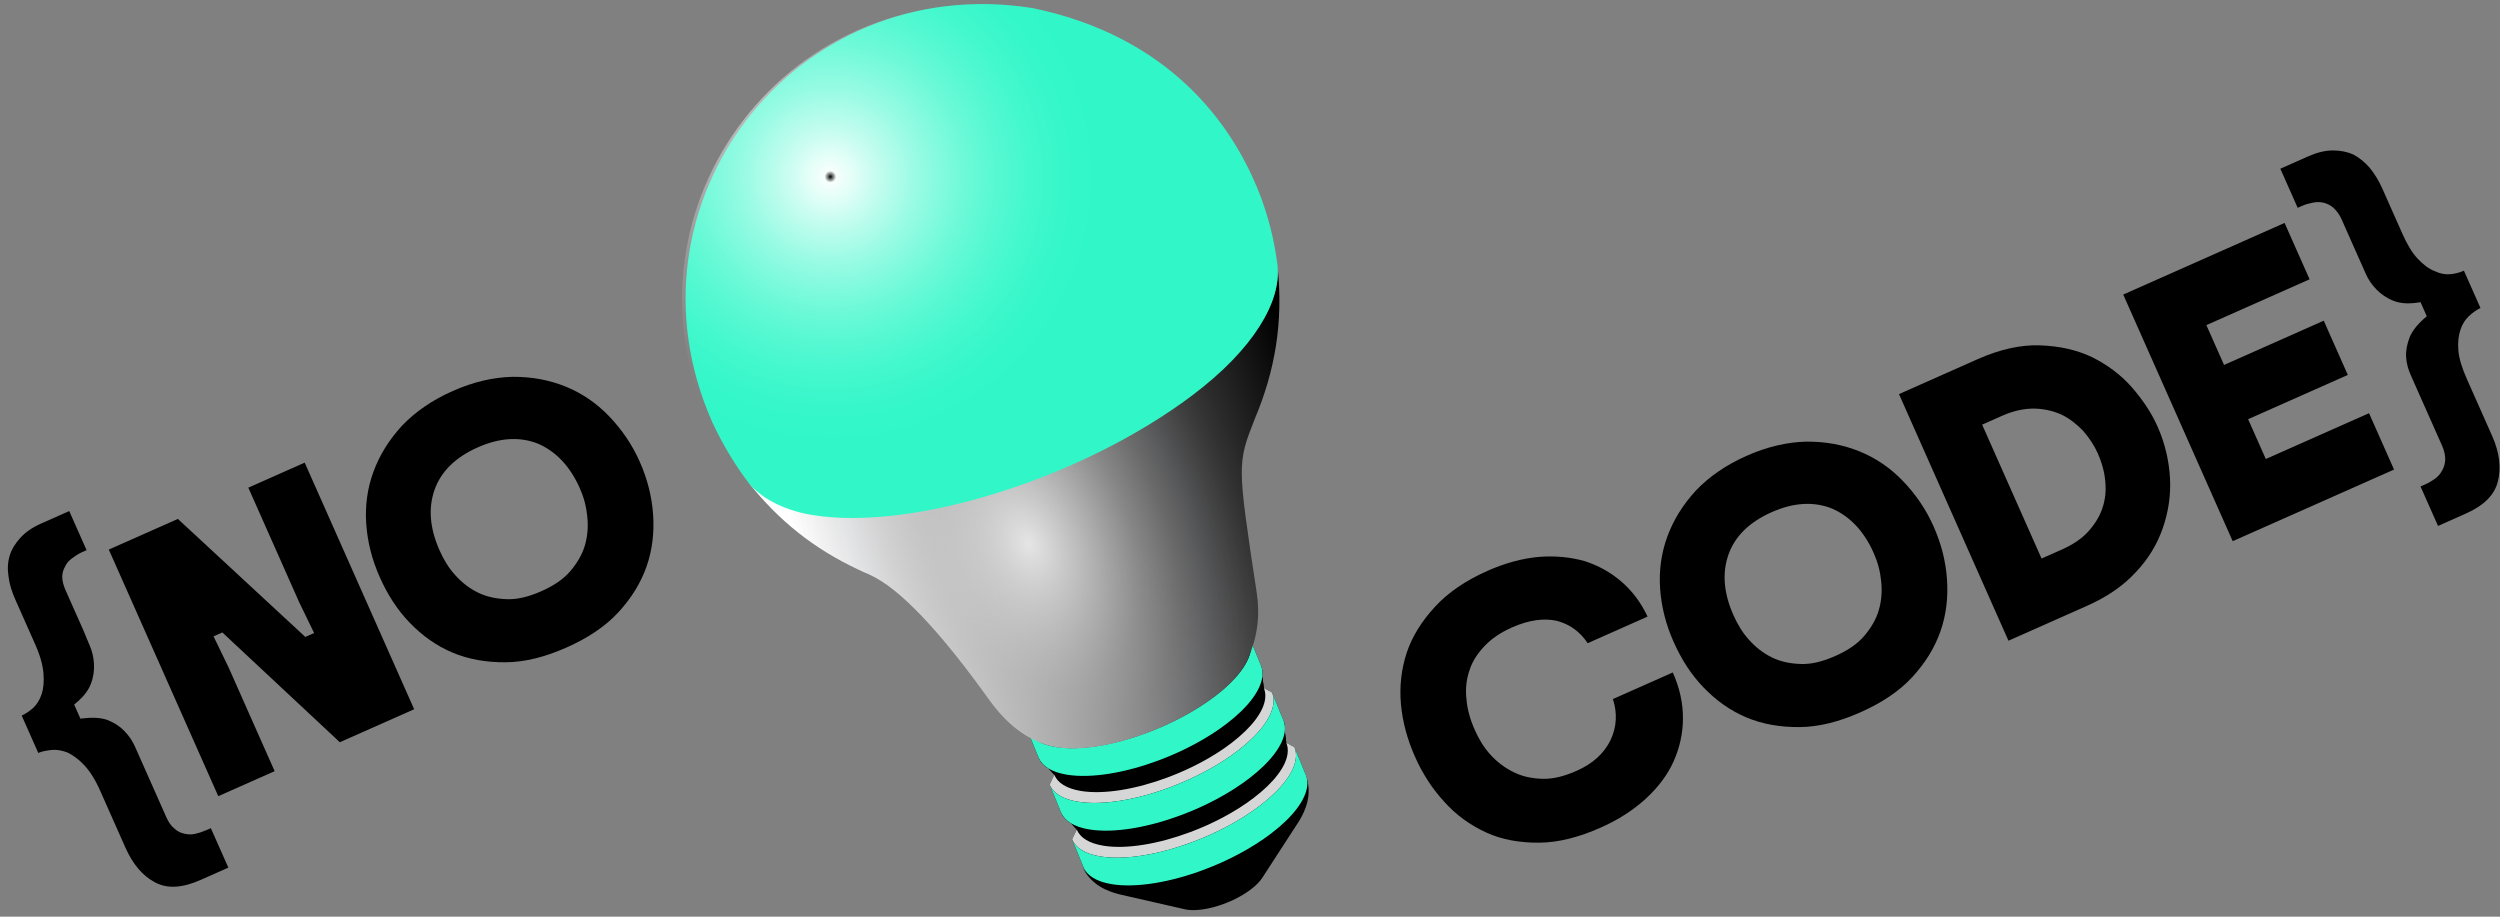 <?xml version="1.0" encoding="UTF-8"?> <svg xmlns="http://www.w3.org/2000/svg" width="210" height="77" viewBox="0 0 210 77" fill="none"><rect x="0" y="0" width="210" height="77" fill="#808080" stroke="none"/><path d="M109.663 65.034C110.166 66.273 109.164 68.095 106.707 69.943C102.832 72.858 96.803 74.734 93.242 74.133C91.938 73.913 91.145 73.392 90.859 72.685C91.581 74.344 93.032 74.877 94.067 75.132C94.061 75.131 94.055 75.13 94.05 75.129L99.52 76.378C99.565 76.388 99.612 76.397 99.661 76.406C101.085 76.646 103.496 75.896 105.045 74.731C105.497 74.39 105.826 74.052 106.03 73.738L109.08 69.036C109.058 69.069 109.095 69.012 109.114 68.983C109.654 68.091 110.299 66.711 109.663 65.034L109.663 65.034Z" fill="black"></path><path d="M109.688 65.097L108.733 62.768L108.049 62.395L107.922 61.412C107.957 61.082 107.919 60.775 107.803 60.498L106.849 58.169L106.164 57.797L106.037 56.813C106.072 56.483 106.034 56.176 105.919 55.9L104.964 53.571C105.085 53.858 105.123 54.178 105.08 54.523C104.939 55.655 103.924 57.059 102.056 58.484C100.443 59.714 98.45 60.765 96.418 61.527C93.614 62.578 90.734 63.08 88.675 62.747C87.372 62.536 86.579 62.021 86.286 61.307L87.241 63.636C87.39 64.001 87.671 64.314 88.084 64.561L88.564 65.087L88.171 65.906L89.125 68.235C89.275 68.6 89.556 68.912 89.969 69.159L90.449 69.686L90.055 70.504L91.01 72.833C91.302 73.547 92.095 74.063 93.398 74.273C95.457 74.606 98.337 74.104 101.142 73.053C103.174 72.291 105.167 71.24 106.78 70.01C108.648 68.585 109.663 67.181 109.803 66.049C109.846 65.704 109.808 65.384 109.688 65.097L109.688 65.097Z" fill="black"></path><path d="M88.564 65.087C88.84 65.759 89.587 66.245 90.815 66.444C92.755 66.758 95.469 66.285 98.111 65.294C100.026 64.576 101.904 63.586 103.424 62.427C105.184 61.084 106.14 59.761 106.273 58.695C106.313 58.369 106.277 58.068 106.164 57.797L105.919 55.9C106.039 56.187 106.077 56.507 106.034 56.852C105.894 57.984 104.879 59.388 103.011 60.813C101.398 62.044 99.405 63.094 97.373 63.856C94.568 64.908 91.689 65.409 89.63 65.076C88.326 64.866 87.533 64.35 87.241 63.636L88.564 65.087Z" fill="black"></path><path d="M88.171 65.905C88.463 66.619 89.256 67.135 90.559 67.345C92.618 67.678 95.498 67.177 98.303 66.125C100.335 65.363 102.328 64.312 103.941 63.082C105.809 61.657 106.824 60.253 106.964 59.121C107.007 58.776 106.969 58.456 106.849 58.169L106.164 57.797C106.277 58.067 106.313 58.369 106.273 58.694C106.14 59.761 105.184 61.084 103.424 62.426C101.904 63.586 100.026 64.575 98.111 65.293C95.469 66.284 92.755 66.757 90.815 66.444C89.587 66.245 88.84 65.759 88.564 65.087L88.171 65.905L88.171 65.905Z" fill="#D6D6D6"></path><path d="M90.449 69.686C90.724 70.358 91.472 70.844 92.7 71.043C94.64 71.356 97.353 70.883 99.996 69.892C101.911 69.174 103.789 68.185 105.309 67.025C107.069 65.683 108.025 64.36 108.157 63.293C108.198 62.968 108.162 62.666 108.049 62.396L107.803 60.498C107.924 60.786 107.962 61.106 107.919 61.451C107.778 62.583 106.763 63.987 104.895 65.412C103.282 66.642 101.29 67.692 99.257 68.454C96.453 69.506 93.573 70.008 91.514 69.675C90.211 69.464 89.418 68.948 89.125 68.235L90.449 69.686Z" fill="black"></path><path d="M90.056 70.504C90.348 71.217 91.141 71.733 92.445 71.944C94.504 72.277 97.383 71.775 100.188 70.723C102.22 69.962 104.213 68.911 105.826 67.681C107.694 66.256 108.709 64.852 108.849 63.72C108.892 63.375 108.854 63.055 108.734 62.767L108.049 62.395C108.162 62.666 108.198 62.968 108.158 63.293C108.025 64.359 107.069 65.682 105.309 67.025C103.789 68.184 101.911 69.174 99.996 69.892C97.353 70.883 94.64 71.356 92.7 71.042C91.472 70.844 90.725 70.358 90.449 69.685L90.056 70.504L90.056 70.504Z" fill="#D6D6D6"></path><path d="M87.241 63.636C87.533 64.349 88.327 64.865 89.63 65.076C91.689 65.409 94.568 64.907 97.373 63.855C99.405 63.093 101.398 62.043 103.011 60.812C104.879 59.388 105.894 57.984 106.035 56.852C106.077 56.507 106.039 56.187 105.919 55.899L104.965 53.57C105.085 53.858 105.123 54.178 105.08 54.523C104.939 55.655 103.925 57.059 102.057 58.483C100.443 59.714 98.451 60.764 96.419 61.526C93.614 62.578 90.734 63.08 88.675 62.747C87.372 62.536 86.579 62.02 86.287 61.307L87.241 63.636Z" fill="#31F7C8"></path><path d="M89.125 68.235C89.418 68.948 90.211 69.464 91.514 69.675C93.573 70.008 96.453 69.506 99.257 68.454C101.289 67.692 103.282 66.642 104.895 65.411C106.763 63.986 107.778 62.583 107.919 61.45C107.962 61.105 107.923 60.785 107.803 60.498L106.849 58.169C106.969 58.456 107.007 58.776 106.964 59.121C106.824 60.253 105.809 61.657 103.941 63.082C102.328 64.312 100.335 65.363 98.303 66.125C95.498 67.177 92.618 67.678 90.559 67.346C89.257 67.135 88.463 66.619 88.171 65.906L89.125 68.235Z" fill="#31F7C8"></path><path d="M91.01 72.833C91.302 73.547 92.096 74.062 93.399 74.273C95.458 74.606 98.337 74.104 101.142 73.053C103.174 72.291 105.167 71.24 106.78 70.01C108.648 68.585 109.663 67.181 109.804 66.049C109.847 65.704 109.808 65.384 109.688 65.096L108.734 62.767C108.854 63.055 108.892 63.375 108.849 63.72C108.708 64.852 107.694 66.256 105.826 67.681C104.212 68.911 102.22 69.962 100.188 70.724C97.383 71.775 94.503 72.277 92.444 71.944C91.141 71.733 90.348 71.218 90.055 70.504L91.01 72.833Z" fill="#31F7C8"></path><path d="M102.59 52.124C106.137 52.722 105.883 55.561 102.023 58.464C98.164 61.367 92.16 63.235 88.614 62.636C85.067 62.038 85.32 59.2 89.18 56.297C93.039 53.394 99.043 51.526 102.59 52.124Z" fill="black"></path><path d="M72.055 47.823C72.385 47.984 72.72 48.135 73.058 48.275C73.055 48.273 73.051 48.272 73.047 48.27C75.538 49.393 78.902 52.918 83.138 58.844C84.489 60.698 86.273 62.308 88.675 62.747C92.213 63.394 98.197 61.387 102.056 58.484C103.503 57.396 104.41 56.297 104.833 55.342C105.636 53.456 105.86 51.729 105.558 49.752C103.926 38.995 103.92 38.954 105.392 35.208C105.384 35.228 105.374 35.248 105.366 35.267C107.131 31.125 107.792 27.038 107.325 22.472C107.558 26.329 104.099 29.897 100.02 33.054C91.459 39.895 69.381 47.614 62.86 40.518C65.456 43.78 68.368 46.087 72.054 47.823L72.055 47.823Z" fill="url(#paint0_linear_3369_33439)"></path><path d="M72.055 47.823C72.385 47.984 72.72 48.135 73.058 48.275C73.055 48.273 73.051 48.272 73.047 48.27C75.538 49.393 78.902 52.918 83.138 58.844C84.489 60.698 86.273 62.308 88.675 62.747C92.213 63.394 98.197 61.387 102.056 58.484C103.503 57.396 104.41 56.297 104.833 55.342C105.636 53.456 105.86 51.729 105.558 49.752C103.926 38.995 103.92 38.954 105.392 35.208C105.384 35.228 105.374 35.248 105.366 35.267C107.131 31.125 107.792 27.038 107.325 22.472C107.558 26.329 104.099 29.897 100.02 33.054C91.459 39.895 69.381 47.614 62.86 40.518C65.456 43.78 68.368 46.087 72.054 47.823L72.055 47.823Z" fill="url(#paint1_radial_3369_33439)"></path><path d="M59.837 35.475C60.887 37.73 61.99 39.378 62.849 40.511C63.782 41.723 65.676 42.83 68.166 43.25C76.641 44.68 90.919 40.153 100.142 33.217C105.315 29.325 107.659 25.32 107.304 22.249C107.126 20.828 106.772 18.894 105.927 16.596C105.928 16.596 105.928 16.596 105.928 16.596C105.927 16.596 105.927 16.595 105.927 16.594C104.167 11.908 99.728 4.141 88.647 1.134C88.656 1.137 88.666 1.139 88.675 1.142C88.035 0.969 87.377 0.81 86.692 0.671C66.805 -2.46 51.699 17.128 59.837 35.475L59.837 35.475Z" fill="#31F7C8"></path><path d="M59.535 35.535C60.585 37.79 61.688 39.438 62.547 40.571C63.48 41.783 65.374 42.89 67.864 43.31C76.339 44.74 90.617 40.213 99.84 33.277C105.013 29.385 107.357 25.38 107.002 22.309C106.824 20.888 106.47 18.954 105.625 16.656C105.626 16.656 105.626 16.656 105.626 16.656C105.625 16.656 105.625 16.655 105.625 16.654C103.865 11.968 99.426 4.202 88.345 1.194C88.354 1.197 88.364 1.199 88.373 1.202C87.733 1.029 87.075 0.87 86.391 0.731C66.503 -2.4 51.397 17.188 59.535 35.535L59.535 35.535Z" fill="url(#paint2_radial_3369_33439)"></path><path d="M8.404 66.399C7.984 65.452 7.537 64.764 7.067 64.265C6.597 63.765 6.134 63.439 5.681 63.215C5.211 63.034 4.75 62.955 4.343 62.994C3.905 63.047 3.511 63.116 3.215 63.247L1.823 60.11C2.118 59.979 2.447 59.762 2.779 59.473C3.082 59.197 3.332 58.802 3.5 58.303C3.651 57.846 3.708 57.254 3.652 56.57C3.596 55.886 3.386 55.094 2.966 54.147L1.298 50.389C1.009 49.738 0.792 49.09 0.72 48.449C0.618 47.821 0.645 47.242 0.816 46.67C0.971 46.141 1.284 45.648 1.711 45.175C2.139 44.702 2.708 44.308 3.477 43.966L5.815 42.928L7.273 46.213L6.859 46.397C6.563 46.529 6.293 46.719 6.053 46.897C5.783 47.087 5.599 47.31 5.471 47.58C5.313 47.863 5.227 48.149 5.227 48.468C5.24 48.816 5.325 49.168 5.509 49.582L7.007 52.956C7.165 53.311 7.319 53.738 7.529 54.212C7.739 54.685 7.861 55.198 7.893 55.751C7.926 56.303 7.857 56.865 7.626 57.463C7.396 58.061 6.935 58.62 6.228 59.182L6.754 60.365C7.658 60.248 8.411 60.268 8.996 60.468C9.594 60.699 10.044 60.995 10.432 61.39C10.819 61.784 11.118 62.218 11.329 62.692L13.969 68.64C14.153 69.054 14.37 69.383 14.636 69.584C14.886 69.827 15.155 69.956 15.471 70.028C15.786 70.101 16.076 70.114 16.398 70.042C16.72 69.97 17.029 69.868 17.325 69.736L17.71 69.566L19.181 72.88L16.843 73.918C15.304 74.601 14.025 74.673 12.993 74.103C11.975 73.564 11.15 72.584 10.532 71.193L8.404 66.399Z" fill="black"></path><path d="M14.94 43.589L25.646 53.503L26.386 53.174L25.114 50.55L20.858 40.962L25.593 38.86L34.789 59.576L28.544 62.347L18.676 53.125L17.937 53.453L19.208 56.077L23.07 64.778L18.335 66.879L9.139 46.164L14.94 43.589Z" fill="black"></path><path d="M48.701 41.002C47.887 39.167 46.697 37.924 45.205 37.275C43.696 36.67 41.997 36.751 40.132 37.579C38.238 38.419 37.038 39.625 36.505 41.137C35.955 42.692 36.108 44.395 36.923 46.23C37.264 46.999 37.682 47.7 38.234 48.305C38.799 48.94 39.443 49.433 40.166 49.785C40.889 50.137 41.708 50.305 42.605 50.332C43.502 50.359 44.456 50.113 45.492 49.653C46.498 49.206 47.32 48.664 47.902 47.981C48.484 47.297 48.909 46.577 49.133 45.805C49.357 45.032 49.423 44.224 49.331 43.379C49.253 42.563 49.043 41.771 48.701 41.002ZM31.892 48.463C31.248 47.013 30.868 45.517 30.763 44.005C30.659 42.492 30.857 41.023 31.37 39.626C31.884 38.229 32.667 36.961 33.765 35.764C34.877 34.598 36.285 33.619 38.031 32.844C39.747 32.082 41.417 31.695 43.028 31.653C44.652 31.64 46.118 31.911 47.499 32.467C48.879 33.023 50.102 33.862 51.153 34.954C52.205 36.046 53.088 37.319 53.732 38.769C54.389 40.248 54.756 41.715 54.861 43.227C54.965 44.739 54.797 46.195 54.313 47.579C53.829 48.963 53.046 50.232 51.947 51.428C50.849 52.624 49.369 53.6 47.594 54.388C45.788 55.189 44.102 55.619 42.478 55.631C40.854 55.644 39.358 55.387 38.007 54.817C36.656 54.248 35.463 53.396 34.412 52.304C33.36 51.212 32.549 49.943 31.892 48.463Z" fill="black"></path><path d="M118.853 63.551C118.223 62.131 117.813 60.648 117.679 59.149C117.545 57.65 117.713 56.193 118.167 54.822C118.621 53.452 119.434 52.17 120.533 50.974C121.631 49.778 123.098 48.773 124.933 47.958C126.412 47.301 127.866 46.904 129.263 46.78C130.63 46.669 131.929 46.801 133.102 47.13C134.259 47.502 135.291 48.072 136.212 48.867C137.132 49.663 137.841 50.624 138.396 51.794L133.365 54.028C132.728 53.071 131.887 52.452 130.799 52.156C129.694 51.902 128.425 52.076 127.005 52.706C126.058 53.127 125.295 53.642 124.716 54.254C124.137 54.865 123.686 55.525 123.449 56.268C123.183 57.024 123.087 57.846 123.179 58.691C123.241 59.549 123.49 60.43 123.884 61.318C124.226 62.087 124.643 62.788 125.195 63.393C125.747 63.998 126.391 64.492 127.114 64.844C127.85 65.225 128.669 65.393 129.566 65.42C130.464 65.447 131.417 65.201 132.453 64.741C133.785 64.15 134.722 63.309 135.282 62.175C135.811 61.054 135.865 59.897 135.484 58.72L140.515 56.486C141.093 57.789 141.368 59.048 141.368 60.323C141.367 61.599 141.093 62.819 140.577 63.969C140.06 65.119 139.274 66.141 138.245 67.094C137.186 68.06 135.946 68.858 134.466 69.515C132.631 70.33 130.915 70.773 129.291 70.785C127.667 70.797 126.171 70.54 124.837 69.928C123.503 69.316 122.31 68.464 121.317 67.346C120.295 66.241 119.484 64.972 118.853 63.551Z" fill="black"></path><path d="M157.388 46.446C156.574 44.611 155.384 43.368 153.892 42.72C152.383 42.114 150.684 42.196 148.819 43.023C146.925 43.864 145.725 45.07 145.192 46.582C144.642 48.136 144.796 49.839 145.61 51.674C145.952 52.444 146.369 53.144 146.921 53.749C147.486 54.384 148.13 54.877 148.853 55.23C149.576 55.582 150.395 55.75 151.292 55.776C152.19 55.803 153.143 55.557 154.179 55.097C155.185 54.651 156.007 54.108 156.589 53.425C157.171 52.742 157.596 52.022 157.82 51.249C158.044 50.477 158.11 49.668 158.018 48.823C157.94 48.008 157.73 47.215 157.388 46.446ZM140.579 53.907C139.935 52.457 139.555 50.961 139.45 49.449C139.346 47.937 139.544 46.467 140.057 45.07C140.571 43.673 141.354 42.405 142.452 41.209C143.564 40.042 144.972 39.063 146.718 38.288C148.434 37.526 150.104 37.139 151.715 37.097C153.339 37.085 154.805 37.355 156.186 37.911C157.566 38.468 158.789 39.306 159.84 40.398C160.892 41.49 161.775 42.763 162.419 44.213C163.076 45.693 163.443 47.159 163.548 48.671C163.652 50.184 163.484 51.64 163 53.024C162.516 54.407 161.733 55.676 160.635 56.872C159.536 58.068 158.056 59.044 156.281 59.832C154.475 60.633 152.789 61.063 151.165 61.076C149.541 61.088 148.045 60.831 146.694 60.262C145.343 59.692 144.15 58.84 143.099 57.748C142.047 56.656 141.236 55.387 140.579 53.907Z" fill="black"></path><path d="M166.114 30.174C168.008 29.334 169.751 28.95 171.371 29.01C172.992 29.07 174.442 29.383 175.746 30.008C177.022 30.646 178.129 31.465 179.053 32.508C179.989 33.58 180.722 34.672 181.234 35.826C181.864 37.246 182.202 38.726 182.281 40.179C182.359 41.632 182.135 43.042 181.667 44.383C181.2 45.724 180.446 46.98 179.381 48.09C178.328 49.231 176.967 50.154 175.309 50.889L168.71 53.819L159.515 33.104L166.114 30.174ZM166.5 35.671L171.491 46.916L173.178 46.168C174.066 45.774 174.783 45.314 175.362 44.703C175.911 44.105 176.332 43.457 176.582 42.744C176.832 42.031 176.925 41.281 176.846 40.466C176.781 39.68 176.571 38.888 176.203 38.059C175.914 37.408 175.493 36.78 174.984 36.191C174.458 35.645 173.857 35.168 173.177 34.833C172.467 34.51 171.721 34.345 170.895 34.322C170.041 34.312 169.133 34.502 168.186 34.922L166.5 35.671Z" fill="black"></path><path d="M191.904 18.726L194.006 23.461L185.335 27.31L186.82 30.654L195.194 26.937L197.217 31.494L188.842 35.212L190.327 38.556L198.998 34.707L201.099 39.442L187.546 45.458L178.351 24.743L191.904 18.726Z" fill="black"></path><path d="M203.709 40.692C204.005 40.561 204.258 40.413 204.528 40.222C204.797 40.032 204.982 39.809 205.139 39.526C205.297 39.243 205.383 38.957 205.4 38.596C205.4 38.277 205.331 37.882 205.147 37.468L202.507 31.52C202.297 31.046 202.146 30.546 202.113 29.994C202.08 29.442 202.192 28.896 202.423 28.298C202.666 27.729 203.127 27.171 203.85 26.566L203.325 25.382C202.404 25.543 201.681 25.51 201.083 25.279C200.485 25.049 200.021 24.723 199.633 24.329C199.246 23.934 198.947 23.5 198.737 23.026C198.526 22.553 198.343 22.139 198.185 21.784L196.687 18.41C196.504 17.995 196.27 17.709 196.02 17.466C195.784 17.252 195.514 17.124 195.228 17.038C194.913 16.966 194.624 16.953 194.331 17.012C194.009 17.084 193.716 17.143 193.42 17.274L193.006 17.458L191.548 14.173L193.886 13.135C194.625 12.807 195.329 12.636 195.967 12.637C196.605 12.637 197.15 12.749 197.676 12.976C198.186 13.246 198.633 13.614 199.06 14.098C199.457 14.594 199.822 15.176 200.111 15.828L201.779 19.586C202.199 20.533 202.617 21.233 203.087 21.733C203.556 22.233 204.033 22.588 204.503 22.769C204.957 22.993 205.417 23.072 205.824 23.033C206.232 22.994 206.613 22.895 206.969 22.738L208.361 25.875C208.006 26.032 207.69 26.279 207.388 26.555C207.085 26.831 206.835 27.225 206.684 27.682C206.516 28.181 206.446 28.744 206.502 29.427C206.557 30.111 206.797 30.89 207.217 31.837L209.346 36.632C209.963 38.023 210.107 39.305 209.824 40.422C209.554 41.569 208.643 42.47 207.133 43.14L204.795 44.178L203.324 40.863L203.709 40.692Z" fill="black"></path><defs><linearGradient id="paint0_linear_3369_33439" x1="69.71" y1="53.215" x2="111.638" y2="38.605" gradientUnits="userSpaceOnUse"><stop stop-color="white"></stop><stop offset="1"></stop></linearGradient><radialGradient id="paint1_radial_3369_33439" cx="0" cy="0" r="1" gradientUnits="userSpaceOnUse" gradientTransform="translate(86.391 45.687) rotate(-112.855) scale(28.519 19.336)"><stop stop-color="#E5E5E5"></stop><stop offset="0.133" stop-color="#DDDDDD" stop-opacity="0.777"></stop><stop offset="0.292" stop-color="#D3D3D3" stop-opacity="0.543"></stop><stop offset="0.45" stop-color="#C4C4C4" stop-opacity="0.348"></stop><stop offset="0.602" stop-color="#BDBDBD" stop-opacity="0.196"></stop><stop offset="0.748" stop-color="#BFC4D8" stop-opacity="0.088"></stop><stop offset="0.883" stop-color="#AFAFAF" stop-opacity="0.022"></stop><stop offset="1" stop-color="#888888" stop-opacity="0"></stop></radialGradient><radialGradient id="paint2_radial_3369_33439" cx="0" cy="0" r="1" gradientUnits="userSpaceOnUse" gradientTransform="translate(69.711 14.845) rotate(0.777) scale(27.589 27.589)"><stop></stop><stop offset="0.018" stop-color="white" stop-opacity="0.962"></stop><stop offset="0.145" stop-color="white" stop-opacity="0.711"></stop><stop offset="0.27" stop-color="white" stop-opacity="0.494"></stop><stop offset="0.392" stop-color="white" stop-opacity="0.317"></stop><stop offset="0.508" stop-color="white" stop-opacity="0.179"></stop><stop offset="0.619" stop-color="white" stop-opacity="0.08"></stop><stop offset="0.72" stop-color="white" stop-opacity="0.021"></stop><stop offset="0.804" stop-color="white" stop-opacity="0"></stop></radialGradient></defs></svg> 